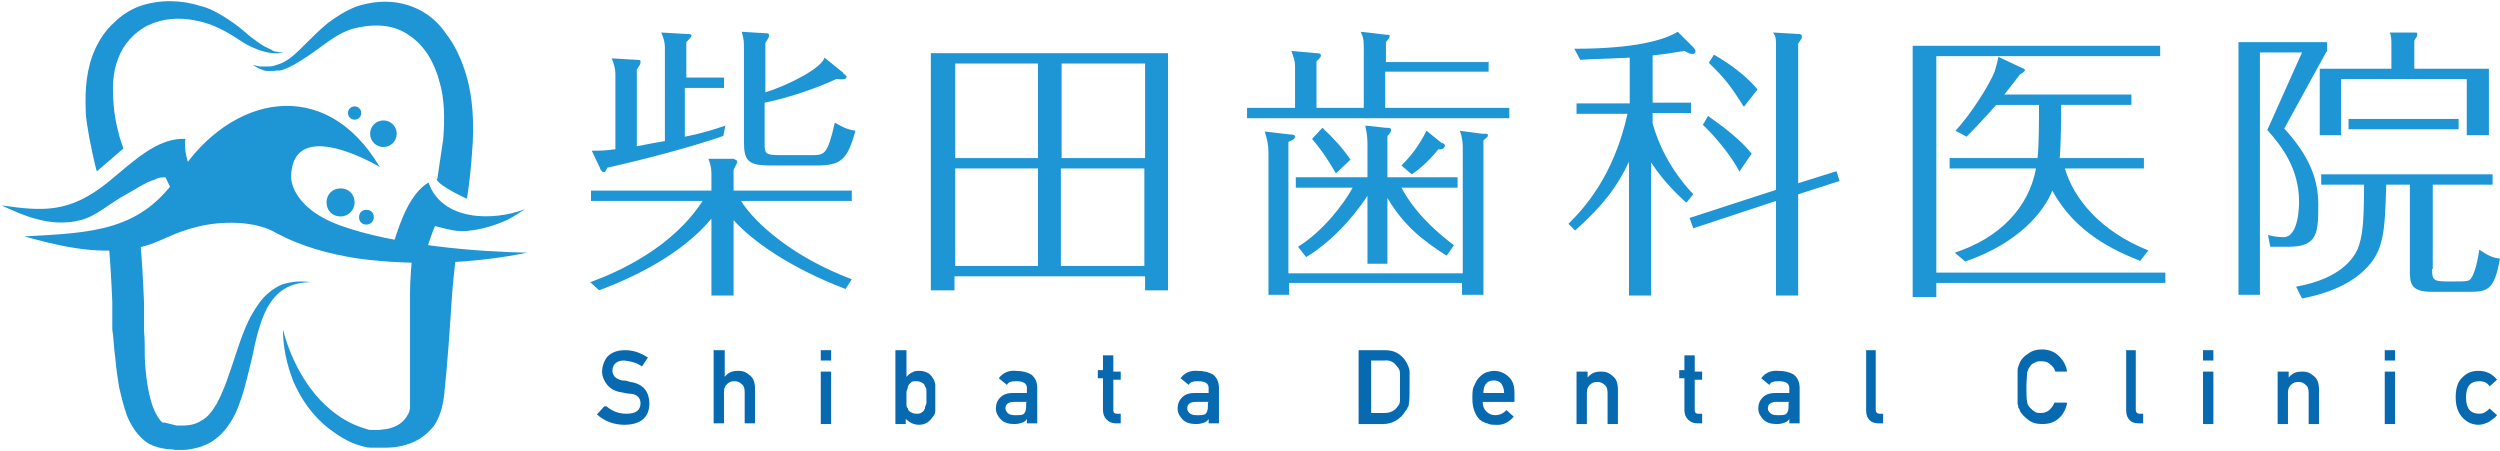 <svg xmlns="http://www.w3.org/2000/svg" id="_&#x30EC;&#x30A4;&#x30E4;&#x30FC;_1" data-name="&#x30EC;&#x30A4;&#x30E4;&#x30FC;_1" viewBox="0 0 338.4 61.1"><defs><style>      .st0 {        fill: #1e95d4;      }      .st1 {        fill: #076ab0;      }    </style></defs><g><path class="st0" d="M114.4,39.1c-7.6-2.9-12.7-6.6-15.1-9.3v10.2h-3v-10.4c-4,4.8-10.4,7.9-15.2,9.7l-1.2-1.1c4.1-1.5,11.2-4.8,15.2-11h-15.1v-1.4h16.3v-2.3c0-.9-.2-1.4-.4-2h3.4c.2.1.5.2.5.4s-.4.8-.5,1.1v2.8h16v1.4h-15c1.9,3,7,7.6,15,10.6l-.9,1.4ZM98,10.5v1.4h-5.3v6.6c2.6-.5,4.3-1.1,5.5-1.5l-.3,1.4c-4.6,1.6-10.8,3.2-15.7,4.3-.2.5-.3.6-.5.6s-.5-.4-.5-.6l-1.1-2.3c1.1,0,1.7,0,3.2-.2v-10.2c0-.7-.2-1.4-.5-2.1l3.4.2c.4,0,.5,0,.5.3s-.1.4-.5,1v10.4c1.1-.2,2.5-.5,3.8-.7V6.5c0-1-.3-1.6-.5-2.1l3.4.2c.4,0,.7,0,.7.2s-.2.4-.7.9v4.8h5.3ZM114.1,9.9c.4.3.5.4.5.5,0,.3-.4.4-1.4.3-3.7,1.7-7.3,2.7-9.7,3.2v5.5c0,1.3,0,1.6,2,1.6h4.3c1.8,0,2.2,0,3.2-4.4.9.5,1.5.9,2.8,1.1-1.1,3.9-1.9,4.7-5.3,4.7h-6.2c-3,0-3.6-.6-3.6-3.2V6.6c0-.9,0-1.3-.3-2.3l3.2.2c.3,0,.5,0,.5.3s-.2.5-.5,1v6.7c3.5-1.1,7.7-3.4,8-4.7l2.6,2.1Z"></path><path class="st0" d="M129.2,37.4v1.9h-3.2V7.2h32.1v32.1h-3.1v-1.9h-25.7ZM140.5,21.4v-12.8h-11.2v12.8h11.2ZM140.5,36v-13.2h-11.2v13.2h11.2ZM155,21.4v-12.8h-11.3v12.8h11.3ZM143.6,22.8v13.2h11.3v-13.2h-11.3Z"></path><path class="st0" d="M201.5,8.3v1.4h-14v4.9h16.8v1.4h-35.5v-1.4h6.5v-5.6c0-.9-.3-1.5-.5-2.1l3.4.3c.2,0,.6,0,.6.3s-.4.6-.6.8v6.3h6.4v-7.9c0-1.2,0-1.5-.4-2.4l3.4.4c.5,0,.5,0,.5.2s-.1.3-.5.8v2.7h14ZM198,37v-17c0-.3,0-1.3-.4-2.3l3,.4c.7,0,.8,0,.8.2s0,.2-.6.7v20.9h-2.9v-1.6h-23.4v1.6h-2.8v-19.3c0-1-.2-1.8-.5-2.8l3.4.4c.5,0,.7.1.7.3,0,.4-.7.6-.9.7v17.8h23.4ZM195.8,34.6c-3.3-2.1-5.8-4.1-8-7.8v8.9h-2.7v-9.2c-.7,1.1-3.8,5.6-8.3,8.3l-1.1-1.4c3.4-2.1,6.2-5.8,7.4-8h-7.7v-1.4h9.7v-4.6c0-1.2-.2-1.8-.3-2.4l2.8.3c.4,0,.7,0,.7.3s-.3.6-.5.8v5.6h9.5v1.4h-7.6c.8,1.5,2.5,4.3,7.1,7.8l-.9,1.3ZM180.8,23.4c-1.3-2.2-2.1-3.3-3.2-4.6l1.4-1.5c1.5,1.4,2.7,2.7,3.8,4.3l-2,1.9ZM195.2,19.3c.3.2.4.3.4.4s-.2.5-.5.5-.3,0-.4,0c-.7.9-2.1,2.4-3.6,3.4l-1.4-1.2c1.4-1.4,2.3-2.6,3.4-4.7l2.1,1.7Z"></path><path class="st0" d="M228.1,27.3c-.7-.7-2.7-2.4-4.6-5.3v18h-3v-18.1c-1.6,3.4-3.5,5.9-7.3,9.3l-.9-.9c2-2,6.1-6.3,8-14.9h-6.9v-1.4h7.2v-6.2c-3.8.2-5.6.2-6.7.3l-.8-1.5c8.3,0,12.2-1.2,14-2.3l2.1,2.1c.2.2.3.4.3.5s0,.4-.4.4-.5-.1-1.1-.4c-1.3.2-2.4.4-4.3.6v6.4h5.2v1.4h-5.2v1.4c.7,2.6,2.3,6.2,5.5,9.6l-.9,1.1ZM248.6,23.2l.4,1.3-5.6,1.8v13.7h-3v-12.8l-11.2,3.7-.5-1.4,11.7-3.8V6.4c0-1.2,0-1.4-.4-2l3.4.2c.5,0,.5.2.5.4,0,.3-.4.7-.5.9v18.9l5.1-1.6ZM235.5,23.3c-1.2-2.3-3.4-4.9-5-6.4l.7-1.2c2,1.4,4.4,3.2,5.9,5.1l-1.7,2.5ZM236,14.4c-1.6-2.6-2.6-3.9-4.7-5.9l.7-1.1c2.1,1.2,4.3,2.8,5.9,4.7l-1.8,2.3Z"></path><path class="st0" d="M293.1,36.9v1.4h-31v1.9h-3.2V6.2h33.5v1.4h-30.3v29.3h31ZM289.9,35.4c-3.8-1.5-9-3.9-12.1-9.6-1.1,2.8-4.5,7.1-11.8,9.6l-1.4-1.2c6.1-2,10-6.1,11-11.4h-11.7v-1.4h11.9c.2-1.6.2-5.3.2-7.2h-5.8c-1.2,1.4-3.2,3.5-4,4.3l-1.5-.8c2.2-2.4,4.5-6.1,5.3-8,0-.2.3-.8.5-2l3.2,1.5c.3.1.4.2.4.3s-.2.3-.7.6c-.7.9-1.2,1.6-2.1,2.7h17.2v1.4h-9.5c0,.8,0,5.1-.2,7.2h11.4v1.4h-10.7c1.2,4.1,4.8,8.5,11.3,11.1l-1.1,1.4Z"></path><path class="st0" d="M314.9,7l-5.7,10.4c3,3.3,4.6,6.4,4.6,10.2s0,5.8-4,5.8h-2.5l-.3-1.6c.6.2,1.4.3,2.1.3,2.1,0,2.1-4.4,2.1-4.8,0-4.4-2.3-7.5-4.3-9.7l4.7-10.5h-5.7v32.8h-2.9V5.7h12v1.3ZM329.2,36.4c0,1.7.3,1.7,2.7,1.7s2.4,0,2.8-.8c.5-1,.8-2.8.9-3.5,1.2.8,1.8,1.1,2.8,1.2-.8,4.5-1.8,4.5-4.5,4.5h-4.7c-3,0-3-1.2-3-3.1v-11.4h-3.2c-.2,6.1-.2,8.9-2.9,11.5-1.3,1.3-3.8,3-8.5,3.9l-.8-1.6c6.2-1.1,7.8-4,8.3-5,.7-1.7.9-3.7.9-8.8h-5.8v-1.4h23.2v1.4h-8.1v11.4ZM336.9,9.3v9h-3v-7.6h-17v7.6h-2.9v-9h9.7v-3c0-.9,0-1.3-.2-1.9h3.3c.4,0,.4,0,.4.3s-.2.4-.4.8v3.8h10.1ZM317.9,17.5v-1.4h14.9v1.4h-14.9Z"></path></g><g><path class="st1" d="M82.1,55c.8.7,1.7,1,2.7,1,1.3,0,1.9-.5,1.9-1.4,0-.7-.4-1.2-1.3-1.3-.4,0-.8-.1-1.3-.2-.8-.1-1.5-.5-1.9-1-.4-.5-.7-1.1-.7-1.8s.3-1.6.8-2.1c.5-.5,1.3-.8,2.3-.8,1.2,0,2.2.4,3.1,1l-.8,1.2c-.7-.5-1.5-.7-2.4-.8-.5,0-.8.1-1.1.3-.3.2-.5.6-.5,1.1,0,.3.1.5.3.8.2.2.6.4,1,.5.3,0,.6,0,1.1.2.9.1,1.6.5,2,1,.4.5.6,1.2.6,1.9,0,1.9-1.2,2.9-3.4,2.9-1.4,0-2.7-.5-3.7-1.4l1-1.1Z"></path><path class="st1" d="M96.7,47.4h1.4v3.6h0c.5-.6,1-.8,1.8-.8s1.1.2,1.6.6c.5.4.7,1,.7,1.8v4.7h-1.4v-4.2c0-.5-.1-.9-.4-1.1-.3-.3-.6-.4-1-.4s-.7.1-1,.4c-.3.3-.4.6-.4,1.1v4.2h-1.4v-10Z"></path><path class="st1" d="M111.1,47.4h1.4v1.4h-1.4v-1.4ZM111.1,50.3h1.4v7.1h-1.4v-7.1Z"></path><path class="st1" d="M121.3,47.4h1.4v3.6c.3-.3.5-.5.8-.6.3-.2.6-.2.9-.2.8,0,1.5.3,1.8.9.2.2.3.5.4.9,0,.4,0,1,0,1.8s0,1.4,0,1.8c0,.4-.2.7-.4.9-.2.3-.4.5-.7.7-.3.2-.7.3-1.1.3-.7,0-1.3-.3-1.8-.8v.7h-1.4v-10ZM124,51.6c-.3,0-.6,0-.7.2-.2.1-.3.3-.4.5,0,.2-.1.4-.2.7,0,.3,0,.5,0,.8s0,.5,0,.8c0,.3,0,.5.2.7,0,.2.2.4.4.5.2.1.4.2.7.2s.6,0,.8-.2c.2-.1.3-.3.4-.5,0-.2.1-.5.2-.7,0-.3,0-.5,0-.8s0-.6,0-.8c0-.3,0-.5-.2-.7,0-.2-.2-.4-.4-.5-.2-.1-.4-.2-.8-.2Z"></path><path class="st1" d="M139,56.7h0c-.1.2-.3.4-.6.5-.3.1-.6.2-1.1.2-.8,0-1.4-.2-1.8-.6-.4-.4-.7-.9-.7-1.5s.2-1.1.6-1.5c.4-.4.9-.6,1.7-.6h1.9v-.7c0-.6-.5-.9-1.4-.9-.3,0-.6,0-.8.1-.2,0-.4.2-.5.4l-1.1-.9c.5-.7,1.3-1.1,2.3-1,.9,0,1.6.2,2.1.5.5.4.8,1,.8,1.8v4.8h-1.4v-.6ZM139,54.4h-1.7c-.8,0-1.2.3-1.2.9,0,.2.1.4.3.6.2.2.5.3,1,.3.6,0,1,0,1.2-.2.2-.2.3-.5.3-1v-.5Z"></path><path class="st1" d="M149.3,48.1h1.4v2.2h1v1.1h-1v4.1c0,.4.2.5.5.5h.5v1.3h-.7c-.5,0-.9-.2-1.2-.5-.3-.3-.5-.7-.5-1.3v-4.3h-.7v-1.1h.7v-2.2Z"></path><path class="st1" d="M163.6,56.7h0c-.1.2-.3.4-.6.5-.3.1-.6.2-1.1.2-.8,0-1.4-.2-1.8-.6-.4-.4-.7-.9-.7-1.5s.2-1.1.6-1.5c.4-.4.9-.6,1.7-.6h1.9v-.7c0-.6-.5-.9-1.4-.9-.3,0-.6,0-.8.1-.2,0-.4.2-.5.4l-1.1-.9c.5-.7,1.3-1.1,2.3-1,.9,0,1.6.2,2.1.5.5.4.8,1,.8,1.8v4.8h-1.4v-.6ZM163.6,54.4h-1.7c-.8,0-1.2.3-1.2.9,0,.2.1.4.3.6.2.2.5.3,1,.3.6,0,1,0,1.2-.2.2-.2.3-.5.3-1v-.5Z"></path><path class="st1" d="M184.1,47.4h3.4c1.3,0,2.3.6,2.9,1.7.2.4.4.8.4,1.2,0,.4,0,1.1,0,2.1s0,1.8-.1,2.2c0,.2,0,.4-.2.6,0,.2-.2.3-.3.5-.3.5-.7.9-1.2,1.2-.5.3-1.1.5-1.8.5h-3.3v-10ZM185.6,55.9h1.8c.8,0,1.4-.3,1.8-.9.2-.2.3-.5.3-.8,0-.3,0-.9,0-1.8s0-1.5,0-1.9c0-.4-.2-.7-.4-.9-.4-.6-1-.9-1.7-.8h-1.8v7.1Z"></path><path class="st1" d="M200.7,54.4c0,.6.2,1,.5,1.3.3.3.7.5,1.2.5s1.1-.2,1.5-.7l1,.9c-.7.8-1.5,1.2-2.5,1.1-.4,0-.7,0-1.1-.2-.2,0-.3-.1-.5-.2-.2,0-.3-.2-.5-.3-.3-.3-.5-.6-.7-1.1-.2-.5-.3-1-.3-1.8s0-1.3.3-1.8c.2-.5.4-.8.7-1.1.3-.3.6-.5.9-.6.3-.1.7-.2,1-.2.8,0,1.5.3,2,.8.6.5.8,1.3.8,2.2v1.2h-4.3ZM203.6,53.2c0-.6-.2-1-.4-1.3-.3-.3-.6-.4-1-.4s-.8.1-1,.4c-.3.3-.4.7-.4,1.3h2.9Z"></path><path class="st1" d="M213.5,50.3h1.4v.8h0c.5-.6,1-.8,1.8-.8s1.1.2,1.6.6c.5.4.7,1,.7,1.8v4.7h-1.4v-4.2c0-.5-.1-.9-.4-1.1-.3-.3-.6-.4-1-.4s-.7.1-1,.4c-.3.3-.4.6-.4,1.1v4.2h-1.4v-7.1Z"></path><path class="st1" d="M228,48.1h1.4v2.2h1v1.1h-1v4.1c0,.4.2.5.5.5h.5v1.3h-.7c-.5,0-.9-.2-1.2-.5-.3-.3-.5-.7-.5-1.3v-4.3h-.7v-1.1h.7v-2.2Z"></path><path class="st1" d="M242.2,56.7h0c-.1.2-.3.4-.6.5-.3.1-.6.2-1.1.2-.8,0-1.4-.2-1.8-.6-.4-.4-.7-.9-.7-1.5s.2-1.1.6-1.5c.4-.4.9-.6,1.7-.6h1.9v-.7c0-.6-.5-.9-1.4-.9-.3,0-.6,0-.8.1-.2,0-.4.2-.5.4l-1.1-.9c.5-.7,1.3-1.1,2.3-1,.9,0,1.6.2,2.1.5.5.4.8,1,.8,1.8v4.8h-1.4v-.6ZM242.2,54.4h-1.7c-.8,0-1.2.3-1.2.9,0,.2.1.4.3.6.2.2.5.3,1,.3.6,0,1,0,1.2-.2.2-.2.3-.5.3-1v-.5Z"></path><path class="st1" d="M252.5,47.4h1.4v8.1c0,.3.2.5.5.5h.5v1.3h-.6c-.5,0-.9-.1-1.2-.4-.3-.3-.5-.7-.5-1.3v-8.3Z"></path><path class="st1" d="M279.8,54.6c-.2.9-.6,1.6-1.2,2.1-.6.5-1.3.7-2.2.7-.8,0-1.4-.2-1.9-.6-.5-.4-.9-.8-1.1-1.2,0-.2-.1-.3-.2-.4,0-.1,0-.3-.1-.5,0-.4,0-1.2,0-2.3s0-1.9,0-2.3c0-.4.2-.7.3-1,.2-.5.6-.9,1.1-1.2.5-.4,1.1-.6,1.9-.6.9,0,1.7.3,2.3.9.6.6,1,1.3,1.1,2.1h-1.6c-.1-.4-.3-.7-.7-1-.3-.3-.7-.4-1.2-.4-.3,0-.6,0-.9.2-.3.1-.5.3-.6.5-.2.2-.3.5-.4.8,0,.4-.1,1-.1,2s0,1.6.1,2c0,.3.2.6.4.8.2.2.4.4.6.5.2.2.5.2.9.2.8,0,1.4-.5,1.8-1.4h1.6Z"></path><path class="st1" d="M287.7,47.4h1.4v8.1c0,.3.2.5.5.5h.5v1.3h-.6c-.5,0-.9-.1-1.2-.4-.3-.3-.5-.7-.5-1.3v-8.3Z"></path><path class="st1" d="M298.2,47.4h1.4v1.4h-1.4v-1.4ZM298.2,50.3h1.4v7.1h-1.4v-7.1Z"></path><path class="st1" d="M308.4,50.3h1.4v.8h0c.5-.6,1-.8,1.8-.8s1.1.2,1.6.6c.5.4.7,1,.7,1.8v4.7h-1.4v-4.2c0-.5-.1-.9-.4-1.1-.3-.3-.6-.4-1-.4s-.7.1-1,.4c-.3.3-.4.6-.4,1.1v4.2h-1.4v-7.1Z"></path><path class="st1" d="M322.8,47.4h1.4v1.4h-1.4v-1.4ZM322.8,50.3h1.4v7.1h-1.4v-7.1Z"></path><path class="st1" d="M338,56.2c-.3.4-.7.6-1.1.9-.4.2-.9.4-1.4.4-.8,0-1.5-.3-2.1-.9-.6-.6-1-1.5-1-2.8,0-1.3.3-2.2,1-2.8.6-.6,1.3-.8,2.1-.8.5,0,1,.1,1.4.3.4.2.8.5,1.1.9l-1,.9c-.3-.5-.8-.7-1.4-.7-1.2,0-1.8.7-1.8,2.2,0,1.5.6,2.2,1.8,2.2.6,0,1-.3,1.4-.7l1,.9Z"></path></g><g><path class="st0" d="M61.4,34.3c-1.8,0-3.8,0-5.5-.5-.2,1.5-.4,4.3-.4,5.8,0,2.4,0,4.7,0,7,0,2.3,0,4.6,0,7,0,.3,0,.5,0,.8,0,.2,0,.5,0,.7,0,.5-.2.9-.4,1.2-.4.7-1.1,1.3-2.1,1.6-.5.2-1.1.2-1.7.3-.3,0-.7,0-.9,0-.2,0-.5,0-.7-.1-1.1-.3-2.3-.8-3.4-1.5-2.2-1.4-3.9-3.3-5.2-5.4-1.3-2.1-2.2-4.3-2.8-6.6,0,2.3.5,4.7,1.4,7,1,2.3,2.5,4.6,4.8,6.4,1.2.9,2.5,1.8,4.2,2.3.4.1.9.3,1.5.3.5,0,.9,0,1.3,0,.9,0,1.8,0,2.7-.2.9-.2,1.8-.5,2.6-1,.8-.5,1.4-1.1,1.9-1.7.9-1.3,1.2-2.7,1.4-4,.5-4.7.8-9.4,1.1-13.9.1-1.4.4-4.3.6-5.6"></path><path class="st0" d="M16.7,20.1c-.2-.6-.6-1.7-.7-2.3-.3-1.1-.5-2.3-.6-3.4-.2-2.3-.2-4.5.6-6.5.7-1.9,2.2-3.6,4.1-4.5,1.9-.9,4.2-1.1,6.5-.6,1.1.2,2.2.6,3.2,1.1,1.1.5,2.1,1.2,3.2,1.9,0,0,3,1.9,5.4,1.3-.3,0-.6,0-.9-.1-.3,0-.6-.1-.8-.3-1.1-.4-2.1-1.2-3-1.9-.9-.8-1.9-1.6-3-2.3-1.1-.7-2.3-1.4-3.6-1.7-2.5-.8-5.4-.9-8.1,0-1.4.5-2.6,1.3-3.6,2.3-1.1,1-1.9,2.2-2.5,3.5-1.2,2.6-1.4,5.5-1.3,8.2,0,1.3.3,2.7.5,3.9.1.6.8,3.9,1,4.5"></path><path class="st0" d="M14.6,32c.3,2.4.5,6.5.6,8.9v3.7c.2,1.2.2,2.5.4,3.8.1,1.3.3,2.6.5,3.9.3,1.3.6,2.6,1.1,4,.3.7.6,1.3,1.1,2,.5.7,1.1,1.3,1.9,1.8.2.1.5.2.7.3.2,0,.5.2.7.2l1,.2c.3,0,.7,0,1.1.1h.5c.2,0,.4,0,.6,0,.8,0,1.5-.2,2.3-.4.8-.3,1.5-.6,2.1-1.1,1.3-1,2.1-2.3,2.7-3.5,1.1-2.5,1.6-5,2.2-7.4.5-2.4,1-4.8,2.1-6.9.6-1,1.3-1.9,2.3-2.5,1-.6,2.2-.9,3.5-.9-1.2-.2-2.5-.1-3.8.3-1.2.5-2.3,1.4-3.1,2.5-.8,1.1-1.4,2.2-1.9,3.4-.5,1.2-.9,2.4-1.3,3.6-.8,2.4-1.5,4.7-2.6,6.7-.6,1-1.2,1.8-2,2.2-.7.5-1.6.7-2.6.7-.1,0-.2,0-.4,0h-.4c-.3-.1-.5-.1-.8-.2l-.8-.2c-.2,0-.2,0-.2,0,0,0,0,0-.1,0-.4-.3-.9-1.1-1.3-2.1-.7-2-1-4.4-1.1-6.7,0-1.2,0-2.4-.1-3.6v-3.7c-.1-2.5-.3-6.7-.6-9.2"></path><path class="st0" d="M26.7,24.5c-.7.6-2.2,1.2-3.1,1.7-.5-.6-.7-1.2-1.2-2.2-.4,0-.9,0-1.4.3-1.4.4-2.6,1.3-3.9,2-2.1,1.1-4.1,3-6.2,3.5-3.9,1-7.5-.5-10.7-2,5.6.8,9.2,1.1,14.5-3.2,3.3-2.7,6.6-6,10.4-5.8-.3,2,.7,4.8,1.8,5.7"></path><path class="st0" d="M71.1,28.3c-.8.5-1.7,1.1-2.5,1.5-1.6.7-3.2,1.2-4.9,1.4-1.7.3-3.2-.2-4.8-.6-.3.5-1,2.7-1.2,3.3-1.6-.2-3.6-.6-4.3-1.4.8-2.5,2.1-6.3,4.6-7.8,1.8,5.2,8.7,5.3,13.1,3.6"></path><path class="st0" d="M59.2,24.2l.8-5.4c.2-2.7.2-5.3-.5-7.7-.7-2.7-2.1-5-4.1-6.3-1.9-1.4-4.4-1.6-6.8-1.1-1.2.2-2.3.7-3.4,1.4-1.1.7-2.2,1.6-3.4,2.4-1.2.8-2.4,1.6-3.7,2-.3.1-.7,0-1,.1-.3,0-.7,0-1,0-.3,0-.7-.2-1-.3l-.9-.5,1,.2c.3,0,.6,0,1,0,.3,0,.6,0,.9-.1.3-.1.6-.2.9-.3,1.2-.5,2.2-1.5,3.2-2.5,1-1,2.1-2.1,3.2-3,1.2-.9,2.5-1.7,3.8-2.2,2.7-.9,5.7-1,8.5.4,1.4.7,2.7,1.8,3.7,3.3,1.1,1.4,1.9,3.1,2.5,4.9,1.2,3.6,1.3,7.5,1,11.1-.1,1.7-.4,4.6-.7,6.3,0,0-3.6-1.6-4.1-2.6"></path><path class="st0" d="M51.4,22.6s-11.8-7.1-12,1.3c0,0-.2,4.1,6.6,6.6,7.4,2.7,18.8,3.6,25.4,3.7-7.5,1.5-15.3,1.8-22.9.8-3.9-.6-7.6-1.6-11-3.4-2.9-1.8-7.7-1.7-10.8-.9-4.6,1.1-5.7,3-11.1,3.2-4.3.2-8.3-.8-12.3-1.9,9.3-.5,15.9-.7,21-8.5,6.9-10.6,19.7-13.4,27.1-.9"></path><path class="st0" d="M48,27.4c0,1-.8,1.9-1.9,1.9s-1.9-.8-1.9-1.9.8-1.9,1.9-1.9,1.9.8,1.9,1.9"></path><path class="st0" d="M50.6,29.4c0,.5-.4,1-1,1s-1-.4-1-1,.4-1,1-1,1,.4,1,1"></path><path class="st0" d="M48.9,15.3c0,.5-.4.9-.9.9s-.9-.4-.9-.9.4-.9.9-.9.9.4.9.9"></path><path class="st0" d="M53.7,18.1c0,1-.8,1.8-1.8,1.8s-1.8-.8-1.8-1.8.8-1.8,1.8-1.8,1.8.8,1.8,1.8"></path></g></svg>